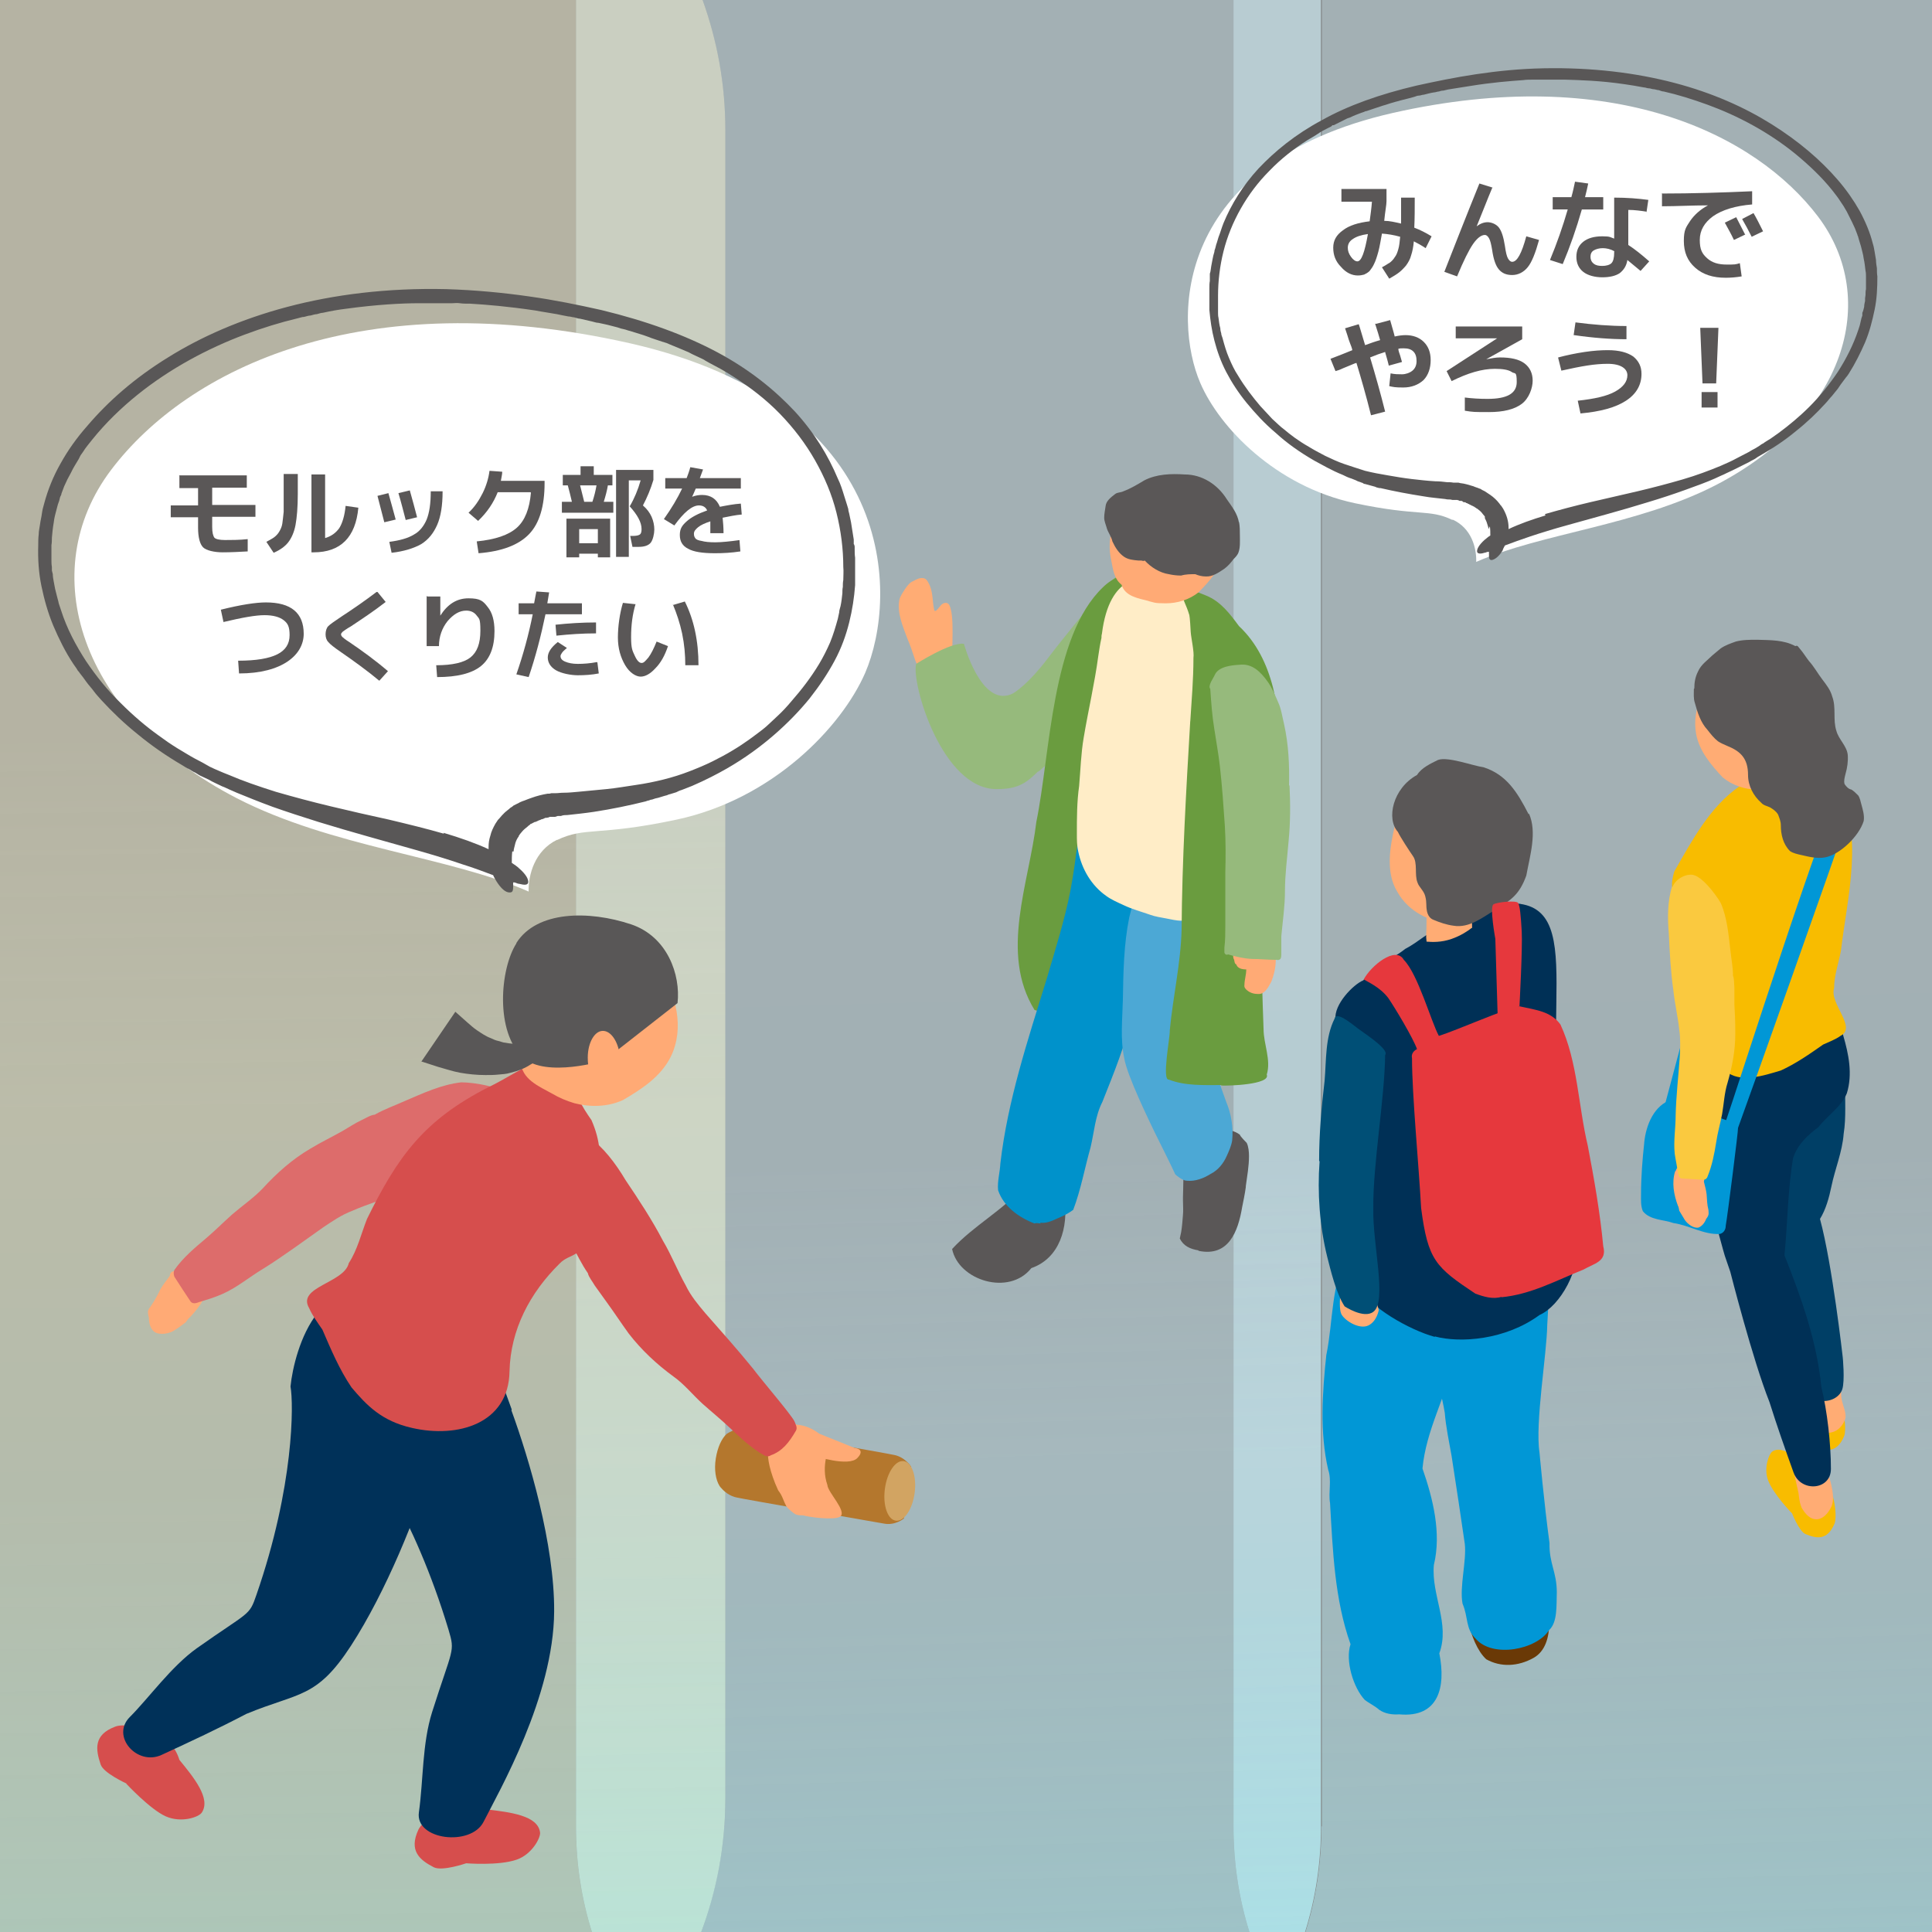<?xml version="1.0" encoding="UTF-8"?>
<svg xmlns="http://www.w3.org/2000/svg" xmlns:xlink="http://www.w3.org/1999/xlink" version="1.1" viewBox="0 0 424.3 424.3">
  <rect x="0" y="0" width="424.3" height="424.3" fill="#808080" stroke="none"/>
  <defs>
    <style>
      .cls-1 {
        fill: #96ba7c;
      }

      .cls-2 {
        fill: #ffaa75;
      }

      .cls-3 {
        fill: #d0efec;
      }

      .cls-4 {
        fill: #d64e4d;
      }

      .cls-5 {
        fill: #f8bc00;
      }

      .cls-6 {
        fill: #003056;
      }

      .cls-7 {
        fill: #b1d36c;
      }

      .cls-8 {
        fill: #dd6c6b;
      }

      .cls-9 {
        fill: #ffedc7;
      }

      .cls-10 {
        fill: #ffac74;
      }

      .cls-11 {
        fill: url(#linear-gradient-7);
      }

      .cls-11, .cls-12, .cls-13, .cls-14, .cls-15, .cls-16, .cls-17 {
        opacity: .7;
      }

      .cls-12 {
        fill: url(#linear-gradient-5);
      }

      .cls-13 {
        fill: url(#linear-gradient-2);
      }

      .cls-14 {
        fill: url(#linear-gradient-3);
      }

      .cls-15 {
        fill: url(#linear-gradient-4);
      }

      .cls-16 {
        fill: url(#linear-gradient-6);
      }

      .cls-17 {
        fill: url(#linear-gradient);
      }

      .cls-18 {
        fill: #fff;
      }

      .cls-19 {
        fill: #003159;
      }

      .cls-20 {
        fill: #004f76;
      }

      .cls-21 {
        fill: #6a3906;
      }

      .cls-22 {
        fill: #0092cb;
      }

      .cls-23 {
        fill: #b4772d;
      }

      .cls-24 {
        fill: #e6383d;
      }

      .cls-25 {
        fill: #d2a462;
      }

      .cls-26 {
        fill: #4ca8d5;
      }

      .cls-27 {
        fill: #5a5757;
      }

      .cls-28 {
        fill: #595757;
      }

      .cls-29 {
        fill: #003f66;
      }

      .cls-30 {
        fill: #6a9c3f;
      }

      .cls-31 {
        fill: #fac93f;
      }

      .cls-32 {
        fill: #0197d6;
      }
    </style>
    <linearGradient id="linear-gradient" x1="1555.7" y1="-329.9" x2="1791.5" y2="-310.8" gradientTransform="translate(1656.4 -2021.7) rotate(90) scale(1.4 -4)" gradientUnits="userSpaceOnUse">
      <stop offset="0" stop-color="#d4f3fd" stop-opacity=".6"/>
      <stop offset=".3" stop-color="#d2f3fd" stop-opacity=".6"/>
      <stop offset=".5" stop-color="#cdf3fd" stop-opacity=".7"/>
      <stop offset=".6" stop-color="#c4f4fd" stop-opacity=".7"/>
      <stop offset=".8" stop-color="#b7f5fd" stop-opacity=".8"/>
      <stop offset=".9" stop-color="#a7f6fd" stop-opacity=".9"/>
      <stop offset="1" stop-color="#a0f7fd"/>
    </linearGradient>
    <linearGradient id="linear-gradient-2" x1="1555.6" y1="-365.8" x2="1791.5" y2="-346.6" xlink:href="#linear-gradient"/>
    <linearGradient id="linear-gradient-3" x1="1557.1" y1="-348.2" x2="1793" y2="-329" xlink:href="#linear-gradient"/>
    <linearGradient id="linear-gradient-4" x1="1554.2" y1="-348.4" x2="1790.1" y2="-329.3" xlink:href="#linear-gradient"/>
    <linearGradient id="linear-gradient-5" x1="2111.1" y1="-477.9" x2="2263.1" y2="-471.3" gradientTransform="translate(4359.9 -5537.7) rotate(90) scale(2.7 -9)" gradientUnits="userSpaceOnUse">
      <stop offset="0" stop-color="#fffbd4" stop-opacity=".6"/>
      <stop offset=".2" stop-color="#f9fbd5" stop-opacity=".7"/>
      <stop offset=".4" stop-color="#ebfbda" stop-opacity=".7"/>
      <stop offset=".6" stop-color="#d4fbe1" stop-opacity=".8"/>
      <stop offset=".9" stop-color="#b3fcec" stop-opacity=".9"/>
      <stop offset="1" stop-color="#a1fdf2"/>
    </linearGradient>
    <linearGradient id="linear-gradient-6" x1="1557.1" y1="-383.3" x2="1792.9" y2="-364.1" xlink:href="#linear-gradient"/>
    <linearGradient id="linear-gradient-7" x1="2110.8" y1="-469.1" x2="2262.7" y2="-462.5" xlink:href="#linear-gradient-5"/>
  </defs>
  <!-- Generator: Adobe Illustrator 28.7.2, SVG Export Plug-In . SVG Version: 1.2.0 Build 154)  -->
  <g>
    <g id="_レイヤー_1" data-name="レイヤー_1">
      <g>
        <path class="cls-17" d="M290.2,401.1c0,8.1-1.2,15.9-3.5,23.2h137.7V0h-134.1v401.1Z"/>
        <path class="cls-13" d="M270.9,0h-116.6c3.2,8.9,5,18.6,5,28.6v366.3c0,10.3-1.9,20.2-5.3,29.4h120.4c-2.3-7.3-3.5-15.1-3.5-23.2V0Z"/>
        <path class="cls-14" d="M290.2,0h-19.3v401.1c0,8.1,1.2,15.9,3.5,23.2h12.2c2.3-7.3,3.5-15.1,3.5-23.2V0Z"/>
        <path class="cls-15" d="M290.2,0h-19.3v401.1c0,8.1,1.2,15.9,3.5,23.2h12.2c2.3-7.3,3.5-15.1,3.5-23.2V0Z"/>
        <path class="cls-12" d="M126.4,0H0v424.3h130c-2.3-7.3-3.5-15.1-3.5-23.2V0Z"/>
        <path class="cls-16" d="M159.3,28.6c0-10.1-1.8-19.7-5-28.6h-27.8v401.1c0,8.1,1.2,15.9,3.5,23.2h24c3.4-9.1,5.3-19,5.3-29.4V28.6Z"/>
        <path class="cls-11" d="M159.3,28.6c0-10.1-1.8-19.7-5-28.6h-27.8v401.1c0,8.1,1.2,15.9,3.5,23.2h24c3.4-9.1,5.3-19,5.3-29.4V28.6Z"/>
      </g>
      <g>
        <g>
          <path class="cls-23" d="M194.1,334.6c-.7-.1-31.5-5.5-32.2-5.7-1.7-.3-2.9-1.4-3.5-2.1-.1-.1-.3-.3-.4-.5,0,0,0,0,0,0h0c-.8-1.3-1.2-3.5-.8-6s1.3-4.4,2.4-5.4h0s0,0,0,0c.2-.1.3-.2.5-.3.7-.4,2.2-1.1,3.9-.8.7.1,31.5,5.5,32.2,5.7,2.5.4,3.9,2.6,3.9,2.6l-1.6,11.4s-1.9,1.6-4.4,1.1Z"/>
          <ellipse class="cls-25" cx="197.7" cy="327.4" rx="6.6" ry="3.3" transform="translate(-152.8 480.7) rotate(-82.5)"/>
        </g>
        <path class="cls-2" d="M46.1,280.8c-.2,3.3-2.2,6.2-4.4,8.5-.4.3-.6.7-.9,1.1-.8.6-1.6,1.2-2.4,1.7-1.1.8-3.3,1.2-4.5.4-.9-.7-1.2-2-1.2-3.1-.1-.4-.2-.8-.2-1.3,0-.5.4-.9.6-1.2.8-1.2,1.5-2.4,2.1-3.7.6-1.1,1.4-2,2.1-3,0-.4.2-.8.5-.9.8-.3,1.8-.7,2.6-.9,1-.2,2-.3,3.1-.4,1.4,0,2.8,1.3,2.6,2.8Z"/>
        <path class="cls-8" d="M112.4,247.7c-2.9,3.3-6.7,5.5-10.6,7.4-4.6,2.4-9.3,4.8-14.1,6.8-3.3,1.5-6.9,2.5-10.3,4-2.4.9-4.4,2.3-6.5,3.7-4.4,3.1-8.7,6.3-13.2,9.1-3,1.8-5.7,4.1-8.9,5.5-1.6.7-3.2,1.2-4.9,1.7-.6.2-1.4.6-2,0-1.2-1.8-2.4-3.6-3.6-5.5-.2-.5-.2-1.1,0-1.5,1.9-2.7,4.4-4.8,6.9-6.9,2-1.7,3.9-3.6,5.8-5.3,2.2-1.9,4.7-3.6,6.7-5.7,3.1-3.4,6.5-6.4,10.4-8.7,2.3-1.4,4.8-2.6,7.1-3.9,1.4-.8,2.7-1.7,4.2-2.4.9-.4,1.9-1.1,2.9-1.2,2.1-1.2,4.4-2,6.6-3,4-1.7,8-3.6,12.4-4.1,2.8,0,9.2,1,10.9,3.2,1.3,1.9,1.3,4.8,0,6.6Z"/>
        <path class="cls-4" d="M27.8,391.7s-5.1-2.3-5.7-4.2c-1.1-3.3-1.6-6.5,3.2-8.3,1.7-.7,6.2,0,8.2,1.1,3,1.5,4.9,3,5.9,6.2,3.1,3.8,7,8.5,4.9,11.6-.7,1-4.5,2.3-7.9.8s-8.7-7.2-8.7-7.2Z"/>
        <path class="cls-19" d="M94.7,321.9c-3,10.6-10,27.8-17.6,39.5s-11.4,10.2-23,15c-6.3,3.3-12.1,6-18.6,9-5.4,2.5-11.2-4.1-7-8.3s9.1-11.1,14.7-15.1c11.6-8.2,11.5-7,13.1-11.7,8.3-23.9,8.2-42,7.5-45.8.4-4,2.1-11.3,5.9-16.1,3.5-4.3,10.2-7.4,15-10,.7-.3,4.5,6,5.3,6.6,15.7-2,9.1,21.3,4.6,36.8Z"/>
        <path class="cls-4" d="M102.4,409.2s-5.2,1.8-7.1.9c-3.1-1.6-5.6-3.6-3.4-8.3.8-1.7,4.5-4.2,6.7-4.9,3.2-.9,5.6-1.2,8.5.5,4.9.6,11,1.3,11.5,5,.2,1.1-1.7,4.8-5.1,6-4,1.4-11.2.8-11.2.8Z"/>
        <path class="cls-19" d="M112.3,309.7c3.9,10.7,9.5,29.5,9.4,44.2-.1,18.7-12.1,39.5-15.5,46.2-2.8,5.5-15.1,4-14.2-2.1,1-7.2.7-15,2.9-22,4.5-14.2,5.1-13.1,3.6-18.1-7.6-25.2-18.4-40.3-21.2-43.1-2.1-3.6-5.1-10.8-4.9-17.2.2-5.8,3.8-12.7,6.1-17.9.4-.7,7.2,2.2,8.2,2.1,11.4-11.7,20,12,25.7,27.8Z"/>
        <path class="cls-4" d="M129.7,270.2c-1.8,6.3-4.5,4.9-6.8,7.3-6.5,6.4-10.8,14.5-11,23.7-.2,11.5-11.4,14.7-21.4,12.4-6.7-1.5-10-5-13.3-8.9-2.7-4-4.5-8.3-6.4-12.7-1.1-1.6-2.2-3.1-2.9-4.7-2.8-4.7,7.7-5.5,8.7-9.9,1.9-2.9,2.7-6.4,4-9.7,6.7-13.6,12.4-21.7,26.8-29,6.8-3.2,16.3-11.1,18.3-2.5.3,3.8,2.1,6.8,4.2,9.8,4.1,9.4,0,14.3-.4,24.2Z"/>
        <path class="cls-2" d="M175.1,312.9c3.9.3,6.7,3.6,6.9,4.1.2,1.2-1.8,4.8-.3,9.1.1,1.7,4.4,5.8,2.8,7-1.4.8-6.8.1-8.1-.3-.5,0-1.1,0-1.6-.2-.5-.2-1.8-1.3-2.1-1.8-.8-1.5-.8-2.2-1.8-3.5-1.9-4.1-2.4-7.3-2.2-8.4.4-1.3.9-2.7,1.5-3.9,1-1.8,3.2-2.9,4.8-2.1Z"/>
        <path class="cls-4" d="M129,249.4c3.5,2.5,6.2,6.1,8.4,9.8,2.9,4.3,5.8,8.7,8.2,13.3,1.9,3.2,3.2,6.6,5,9.8,1.1,2.3,2.7,4.2,4.3,6.1,3.5,4,7.1,8,10.5,12.2,2.1,2.8,8.4,10.1,9.1,11.6.2.6.7,1.3.3,2-1.5,2.6-3,4.5-5.5,5.4-.4.3-1,.3-1.5,0-2.9-1.6-5.2-3.9-7.6-6.1-1.9-1.8-4-3.5-5.9-5.2-2.2-2-4-4.3-6.4-6-3.7-2.7-7-5.8-9.8-9.4-1.6-2.2-3.1-4.5-4.7-6.7-.9-1.3-1.9-2.6-2.8-3.9-.5-.9-1.3-1.8-1.5-2.7-1.4-2-2.4-4.2-3.6-6.3-2.1-3.8-4.4-7.6-5.3-11.9-.3-2.8,0-9.3,2.1-11.2,1.8-1.5,4.6-1.8,6.6-.6Z"/>
        <path class="cls-2" d="M121.3,240.2c-2.9-1.6-6.8-3.2-6.9-7-1.8-2.4-1.3-5.6-1.2-8.4.4-6.1,3.7-12,9-15.2,6.9-3.4,17.5-3.3,22.6,3.1,3.7,5.7,5.6,13.1,2.5,19.4-2.2,4.4-6.4,7.1-10.5,9.5-3.3,1.5-7.1,1.6-10.6.7-1.7-.5-3.4-1.2-4.9-2.1Z"/>
        <path class="cls-28" d="M113.4,207.1c4.5-7.1,15.9-7.2,25.2-4.1,8,2.7,10.9,11.1,10.2,17.3l-16.1,12.6s-12.7,3.9-17.8-.6c-6.2-5.6-5.1-19.5-1.5-25.1Z"/>
        <path class="cls-28" d="M92.5,233.1s1.5.5,3.7,1.2c1.5.4,3.2,1,4.9,1.3,1.7.3,3.6.5,5.5.5.9,0,1.9,0,2.8-.1.9-.1,1.8-.1,2.7-.4,1.7-.4,3.2-1,4.4-1.8,1.2-.6,1.9-1.5,2.4-2,.5-.5.8-.8.8-.8l-3.1-2.6s-.3.1-.8.3c-.5.1-1,.5-2,.5-.8.1-1.8,0-2.8-.2-.5,0-1.1-.3-1.6-.4-.5-.1-1-.3-1.6-.6-1.1-.4-2.1-1.1-3-1.7-.9-.6-1.5-1.2-2.1-1.7-1.6-1.4-2.7-2.4-2.7-2.4l-7.5,11Z"/>
        <path class="cls-2" d="M129.1,233c.2,3.5,1.9,6.3,3.9,6.2,2-.1,3.4-3,3.2-6.6-.2-3.5-1.9-6.3-3.9-6.2-1.9.1-3.4,3-3.2,6.5Z"/>
        <path class="cls-2" d="M179.1,318.4l.9-3.5,7.7,3.1s2.5.2.6,2.2-9.2-.4-9.2-.4v-1.4Z"/>
      </g>
      <g>
        <path class="cls-18" d="M319,114.2c-5.2-2.5-7.3-.7-21.5-3.7-17.3-3.7-29.7-16.6-33.9-26.4-6-13.9-6-48.3,42.3-59.3,48.3-10.9,79.6,4.6,93.4,22.8,13.7,18.2,5.9,44.3-22.6,59-17.2,8.8-38.1,10.5-52.5,16.8.1-3-1-7.4-5.2-9.3h0Z"/>
        <path class="cls-28" d="M326.9,116.2c0-.4-.2-.8-.3-1.2-.1-.4-.3-.8-.5-1.2h0c0-.1,0-.3,0-.3,0-.1-.1-.2-.2-.3-.2-.2-.3-.4-.4-.5-.3-.4-.7-.7-1.1-1-.1,0-.2-.1-.3-.2-.1,0-.2-.1-.3-.2-.1,0-.2-.1-.4-.2-.1,0-.3-.1-.4-.2-.1,0-.3-.1-.4-.2-.1,0-.3-.1-.4-.2-.2,0-.3-.1-.4-.2h-.4c-.1-.2-.3-.2-.4-.3h-.5c0-.1-.5-.2-.5-.2h-.2s-.3,0-.3,0h-.5c0,0-.5-.1-.5-.1-.4,0-.7,0-1.1-.1-1.5-.2-3.2-.3-4.8-.6-3.2-.5-6.4-1.1-9.4-1.8-.2,0-.4,0-.6-.1-.2,0-.4-.1-.6-.2-.4-.1-.7-.2-1.1-.3-.4-.1-.7-.2-1.1-.3-.2,0-.4-.1-.5-.2s-.4-.1-.5-.2c-.3-.1-.7-.2-1-.4-.3-.1-.7-.3-1-.4-.7-.2-1.3-.5-1.9-.8-2.5-1-4.5-2.2-6.2-3.1-3.3-1.9-6.1-3.9-8.5-6.1-2.5-2.1-4.5-4.3-6.4-6.6-1.8-2.2-3.3-4.5-4.5-6.8-1.2-2.3-2-4.6-2.6-6.9-.6-2.3-.9-4.5-1.1-6.7,0-.3,0-.5,0-.8,0-.3,0-.6,0-.8,0-.5,0-1.1,0-1.6,0-.5,0-1.1,0-1.6,0-.5,0-1.1.1-1.6v-.4s0-.4,0-.4v-.8c.2-.5.2-1.1.3-1.6l.3-1.6c.1-.5.2-1,.4-1.6,0-.3.1-.5.2-.8l.2-.8c.2-.5.3-1,.5-1.6.4-1,.7-2.1,1.1-3.1,1.7-4.1,4.2-8.2,7.7-12,3.6-3.8,8.1-7.5,13.9-10.6,5.7-3.2,12.7-5.7,20.8-7.6,4.1-.9,8.4-1.8,13.1-2.5,4.7-.7,9.6-1.2,14.9-1.3,10.6-.2,20.2,1,28.6,3.2,8.4,2.2,15.5,5.4,21.4,9.1,5.9,3.7,10.7,7.8,14.5,12.2,1.9,2.2,3.5,4.5,4.8,6.8,1.3,2.4,2.3,4.8,2.9,7.2.2.6.3,1.2.4,1.8.1.6.2,1.2.3,1.8,0,.6.1,1.2.2,1.8,0,.6,0,1.2.1,1.8,0,2.5-.1,4.9-.6,7.3-.5,2.4-1.1,4.8-2.1,7.2-1,2.3-2.2,4.7-3.6,6.9-.2.3-.4.6-.6.8l-.3.4c-.1.1-.2.3-.3.4-.4.5-.8,1.1-1.2,1.7-.4.5-.9,1.1-1.3,1.6-.5.5-.9,1.1-1.4,1.6-1.9,2.1-4.1,4.2-6.5,6.1-2.4,2-5.1,3.8-8.1,5.5-.4.2-.7.5-1.1.7-.4.2-.8.4-1.1.6-.4.2-.8.4-1.2.6s-.8.4-1.2.6c-.8.4-1.6.8-2.5,1.2-.4.2-.8.4-1.3.6-.4.2-.9.4-1.3.6-1.8.8-4,1.6-6.5,2.5-2.5.9-5.2,1.8-8.2,2.7-5.8,1.8-12.2,3.5-17.9,5.1-2.9.8-5.5,1.6-7.9,2.4-2.1.7-4,1.4-5.6,2-.2.4-.4.7-.5,1.1-.8,1.3-1.7,2-2.4,2.1-.3,0-.4-.1-.5-.3-.1-.2-.1-.5-.1-1,0-.2,0-.3,0-.5,0,0-.2,0-.2,0-.3,0-.5.2-.8.2-.9.3-1.5.2-1.6-.2-.1-.6.4-1.5,1.6-2.6.4-.3.8-.7,1.3-1,0-.7,0-1.3-.1-2h0ZM339.3,112.9c3.1-.9,6.5-1.8,9.9-2.6,3.4-.8,7-1.6,10.4-2.4,3.4-.8,6.8-1.7,9.9-2.6s6-2,8.4-3c.6-.3,1.2-.5,1.8-.8.6-.3,1.1-.5,1.6-.8,1-.5,1.9-1,2.7-1.4.5-.3,1-.6,1.6-.9.3-.2.5-.3.8-.5.3-.2.5-.4.8-.5.5-.4,1.1-.7,1.7-1.1.6-.4,1.1-.8,1.7-1.2,2.3-1.7,4.6-3.6,6.8-5.8,2.2-2.2,4.3-4.8,6.2-7.6,1.8-2.8,3.4-5.9,4.5-9.2.1-.4.3-.8.4-1.3.1-.4.2-.8.3-1.3l.2-.6v-.6c.2-.4.3-.9.4-1.3,0-.4.1-.9.2-1.3v-.6c0,0,.1-.7.1-.7,0-.4,0-.9.1-1.3,0-.4,0-.9,0-1.3s0-.5,0-.7v-.7c0-.5,0-.9-.1-1.3-.1-.9-.2-1.8-.4-2.7-.1-.9-.4-1.8-.6-2.7-.1-.4-.3-.9-.4-1.3l-.2-.7c0-.2-.2-.4-.2-.6l-.5-1.3-.6-1.3c-.2-.4-.4-.8-.6-1.2l-.3-.6c-.1-.2-.2-.4-.3-.6l-.7-1.2-.2-.3-.2-.3-.4-.6c-.5-.8-1.1-1.5-1.7-2.3-2.4-3-5.2-5.6-8.1-8-5.9-4.8-12.7-8.4-19.3-10.8-3.3-1.2-6.5-2.2-9.6-2.9-.4,0-.8-.2-1.1-.3-.4,0-.8-.2-1.1-.2-.4,0-.7-.2-1.1-.2-.4,0-.7-.2-1.1-.2-1.5-.3-2.9-.5-4.2-.7-5.4-.8-9.9-.9-13-1-1.6,0-2.8,0-3.6,0-.8,0-1.3,0-1.3,0,0,0-.4,0-1.1,0-.4,0-.8,0-1.4,0s-1.2,0-1.9.1c-2.8.2-6.8.5-11.7,1.3-1.2.2-2.5.4-3.8.6-.7.1-1.3.2-2,.4-.4,0-.7.1-1,.2-.4,0-.7.2-1.1.2-.7.1-1.4.3-2.2.5-.4,0-.7.2-1.1.2-.4,0-.7.2-1.1.3-.7.2-1.5.4-2.3.6-.4.1-.8.2-1.1.3-.4.1-.8.2-1.1.3-.8.2-1.5.5-2.3.7-.4.1-.8.3-1.2.4-.4.1-.8.3-1.2.4-.4.1-.8.3-1.2.4-.2,0-.4.1-.6.2l-.6.2c-.8.3-1.6.6-2.4,1l-.6.2-.6.3c-.4.2-.8.4-1.2.6-.4.2-.8.4-1.2.6h-.3c0,.1-.3.3-.3.3l-.6.3c-.8.4-1.6.8-2.3,1.3-.7.5-1.5.9-2.3,1.4-3,1.9-5.8,4.1-8.3,6.7-2.5,2.5-4.6,5.3-6.3,8.3-1.7,3-3,6.2-3.8,9.4-.8,3.2-1.2,6.5-1.2,9.8,0,.8,0,1.6,0,2.4,0,.4,0,.8,0,1.2,0,.4,0,.8.1,1.2.1.8.2,1.6.4,2.3,0,.4.1.8.2,1.1,0,.4.2.7.3,1.1.4,1.5.8,2.9,1.4,4.3.6,1.4,1.2,2.7,2,3.9,1.5,2.5,3.2,4.7,4.9,6.7.9,1,1.8,1.9,2.6,2.8.4.4.9.8,1.3,1.2.4.4.9.8,1.3,1.1,1.3,1.1,3.1,2.5,5.4,3.8,1.1.7,2.3,1.3,3.6,2,1.3.6,2.7,1.3,4.2,1.8,1.5.5,3,1,4.6,1.5,1.6.4,3.2.7,5,1,1.7.3,3.5.6,5.2.8s3.5.4,5.2.5c.9,0,1.8.1,2.6.2.4,0,.9,0,1.4.1.2,0,.5,0,.7,0h.4s.4.1.4.1c1,.1,1.9.4,2.9.7.4.2.9.3,1.3.5.2,0,.4.2.6.3.2.1.4.2.6.3l.3.2.3.2c.2.1.4.3.6.4.4.3.7.5,1.1.9.3.3.6.6.9,1,.1.2.3.4.4.5l.2.3.2.3c.4.7.7,1.4.9,2.1.2.7.3,1.4.3,2,0,.1,0,.2,0,.4,2.3-1.1,5.1-2.1,8.1-3h0s0,0,0,0Z"/>
      </g>
      <g>
        <path class="cls-27" d="M294.6,44.2v-2.7h9.9v2.7c0,.8-.3,2.2-.5,4.3,1.2,0,2.4.3,3.7.6,0-1,0-2.9,0-5.7h3c0,2.4,0,4.6-.1,6.6,1.3.5,2.5,1.1,3.8,1.9l-1.3,2.6c-.9-.6-1.8-1.1-2.6-1.5-.1,1.2-.3,2.2-.6,3.1-.2.8-.6,1.5-1.1,2.2-.5.6-1,1.1-1.5,1.5-.5.4-1.3.9-2.2,1.4l-1.6-2.5c.8-.4,1.3-.8,1.7-1,.4-.3.8-.7,1.1-1.2.4-.5.6-1.1.8-1.8.2-.7.3-1.6.4-2.7-1.4-.4-2.7-.6-4-.7-.3,1.6-.5,2.9-.8,4s-.6,2-.9,2.6c-.3.7-.7,1.2-1,1.6-.4.4-.8.6-1.2.8-.4.1-.8.2-1.4.2-1.3,0-2.6-.6-3.7-1.9-1.2-1.2-1.7-2.6-1.7-4.2s.7-2.8,2.1-3.8c1.4-1.1,3.4-1.7,5.9-2,.2-1.5.4-2.9.5-4.3h-6.7ZM300.4,51.4c-1.5.2-2.6.6-3.3,1.1-.8.5-1.1,1.2-1.1,1.9s.2,1.3.7,2,1,1,1.4,1c.9,0,1.6-2,2.3-5.9Z"/>
        <path class="cls-27" d="M327.7,41.3c-1.1,2.6-2.2,5.5-3.4,8.4h0c.8-.6,1.6-.9,2.4-.9s1.9.4,2.5,1.2c.6.8,1,2.1,1.3,4,.2,1.4.4,2.3.7,2.8s.6.7.9.7c1.1,0,2.1-1.9,3.1-5.6l2.8.8c-.8,2.9-1.6,4.9-2.5,6-.9,1.1-2.1,1.7-3.4,1.7s-2.2-.4-2.9-1.2c-.7-.8-1.2-2.2-1.5-4.3-.2-1.2-.4-2.1-.7-2.6-.3-.5-.6-.7-.9-.7-.8,0-1.7.7-2.6,2s-2.1,3.7-3.5,7.1l-2.8-1c2.2-5.6,4.7-12,7.7-19.4l2.9.9Z"/>
        <path class="cls-27" d="M341,46v-2.7h4.1c.4-1.4.6-2.5.8-3.4l2.9.4c-.2.9-.4,1.9-.7,3h4v2.7h-4.7c-1.2,4.2-2.6,8.2-4.2,12l-2.8-.9c1.5-3.6,2.8-7.3,3.9-11.1h-3.3ZM361.7,46.5c-1.3-.2-2.7-.4-4.1-.4v7.7c1.4.9,2.9,2.1,4.6,3.6l-1.9,2.1c-1-.8-1.9-1.6-2.9-2.4-.2,1.3-.8,2.2-1.7,2.9-.9.6-2.2.9-3.8.9s-3.2-.4-4.2-1.2c-1-.8-1.5-1.9-1.5-3.3s.5-2.5,1.5-3.3c1-.8,2.4-1.2,4.2-1.2s1.7.2,2.6.5v-9c2.8,0,5.3.2,7.5.5l-.4,2.7ZM354.6,55.2c-.9-.5-1.8-.7-2.6-.7s-1.5.2-2,.5-.7.8-.7,1.4.2,1.1.7,1.5c.5.4,1.1.5,1.9.5s1.6-.2,2-.6.6-1.2.6-2.3v-.3Z"/>
        <path class="cls-27" d="M365.1,42.5c6.5,0,13-.2,19.7-.5v2.9c-3.7.3-6.6,1.2-8.6,2.6-1.9,1.4-2.9,3.1-2.9,5.2s.5,3,1.6,4c1.1,1,2.5,1.4,4.3,1.4s1.9,0,2.9-.3l.4,2.9c-1.2.2-2.4.3-3.5.3-2.8,0-5-.7-6.7-2.2-1.7-1.5-2.5-3.4-2.5-5.9s.5-3,1.4-4.4c.9-1.3,2.2-2.5,3.9-3.4h0c-3.5,0-6.9.2-10.1.2v-2.9ZM383.3,51.5l-2.5,1.2c-.6-1.3-1.3-2.5-2-3.8l2.5-1.2c.7,1.4,1.4,2.7,2,3.9ZM387.2,50.8l-2.5,1.2c-.7-1.4-1.4-2.7-2.1-3.9l2.5-1.3c.6,1,1.3,2.4,2.1,4Z"/>
        <path class="cls-27" d="M302.3,71.1l3-.8c.4,1.5.8,2.7,1,3.6.9-.2,1.7-.3,2.4-.3,1.6,0,3,.5,4,1.5s1.5,2.3,1.5,4-.5,3.3-1.6,4.4c-1.1,1-2.6,1.6-4.4,1.6s-2.2-.1-3.1-.3l.3-2.8c.9.2,1.7.2,2.5.2s1.7-.3,2.3-.8.9-1.2.9-2.1-.2-1.6-.7-2.1c-.5-.5-1.2-.7-2.1-.7s-.7,0-1.2.1c0,.4.2.9.4,1.5.2.7.3,1.1.4,1.4l-2.9.8c0,0-.1-.5-.3-1.2-.2-.8-.4-1.3-.5-1.8-1,.3-2.1.7-3.3,1.2,1.2,4,2.3,7.9,3.3,11.9l-3.1.8c-1.1-4.4-2.2-8.2-3.2-11.5-.4.1-.8.3-1.3.5-.5.2-1,.4-1.7.7-.6.3-1.2.5-1.6.6l-1.1-2.7c1.8-.7,3.4-1.3,4.8-1.9-.1-.5-.3-1-.5-1.5-.2-.5-.4-1.1-.6-1.8s-.4-1.1-.5-1.5l3-.9c.2.5.6,2,1.4,4.6,1.1-.4,2.2-.8,3.3-1.1-.2-.8-.6-2-1.1-3.6Z"/>
        <path class="cls-27" d="M334.3,74.5l-7.9,4.4h0c1.1-.2,2.1-.4,3-.4,2.4,0,4.2.4,5.4,1.3,1.2.9,1.8,2.2,1.8,3.8s-.8,3.9-2.4,5.1c-1.6,1.2-4,1.8-7.2,1.8s-3.5,0-5.3-.3v-2.9c1.6.2,3.2.3,5,.3,4.3,0,6.4-1.2,6.4-3.7s-.4-1.7-1.1-2.2-2-.7-3.7-.7c-2.8,0-5.9.9-9.5,2.7l-1.1-2.2,11.1-7.2h0s-9.1,0-9.1,0v-2.6h14.6v2.8Z"/>
        <path class="cls-27" d="M342.2,78.5c1.9-.5,3.8-.9,5.8-1.2,2-.3,3.7-.4,5.1-.4,2.5,0,4.3.5,5.6,1.4,1.2,1,1.8,2.2,1.8,3.8,0,2.4-1.1,4.4-3.4,5.9-2.3,1.5-5.6,2.4-10,2.8l-.6-2.8c3.7-.4,6.4-1,8.2-2,1.8-1,2.7-2.2,2.7-3.6s-1.4-2.5-4.3-2.5-5.7.5-10.2,1.5l-.7-2.8ZM345.6,73.6l.4-2.8c3.8.5,7.6.8,11.2.8v2.9c-3.5,0-7.4-.3-11.5-.9Z"/>
        <path class="cls-27" d="M373.4,72h4l-.5,12.2h-3l-.5-12.2ZM373.7,89.5v-3.4h3.5v3.4h-3.5Z"/>
      </g>
      <g>
        <path class="cls-18" d="M122.3,184.5c6.3-3,8.9-.8,26.3-4.5,21.1-4.5,36.2-20.3,41.4-32.2,7.3-16.9,7.3-59-51.6-72.4-58.9-13.3-97.2,5.6-114,27.8-16.8,22.2-7.2,54.1,27.6,72.1,21,10.8,46.6,12.8,64.1,20.5-.1-3.6,1.3-9,6.3-11.4h0Z"/>
        <path class="cls-28" d="M112.5,187h0c-.1.9-.1,1.7-.1,2.5.6.4,1.2.8,1.6,1.2,1.5,1.3,2.1,2.4,2,3.1-.1.6-.8.6-2,.3-.3,0-.6-.2-1-.3,0,0-.2,0-.3,0,0,.2,0,.4,0,.6,0,.5,0,.9-.1,1.2-.1.3-.3.4-.7.4-.9,0-1.9-.9-2.9-2.5-.2-.4-.5-.8-.7-1.3-1.9-.7-4.2-1.6-6.8-2.4-2.9-1-6.2-2-9.7-3-7-2-14.8-4.1-21.9-6.3-3.5-1.1-6.9-2.2-10-3.3-3-1.1-5.7-2.2-7.9-3.1-.5-.2-1.1-.5-1.6-.7-.5-.2-1-.5-1.6-.7-1-.5-2-.9-3-1.5-.5-.2-1-.5-1.5-.7s-.9-.5-1.4-.8c-.5-.2-.9-.5-1.4-.8-.5-.2-.9-.5-1.4-.8-3.6-2.1-6.9-4.4-9.8-6.8-3-2.4-5.6-4.9-8-7.5-.6-.7-1.2-1.3-1.7-2-.5-.7-1.1-1.3-1.6-2-.5-.7-1-1.4-1.5-2-.1-.2-.2-.3-.4-.5l-.3-.5c-.2-.3-.5-.7-.7-1-1.8-2.7-3.2-5.6-4.4-8.4-1.2-2.9-2-5.8-2.6-8.7-.6-2.9-.8-5.9-.7-9,0-.7,0-1.5.1-2.3,0-.8.2-1.5.3-2.3.1-.8.3-1.5.4-2.3.1-.8.3-1.5.5-2.2.8-3,2-6,3.6-8.8,1.6-2.9,3.6-5.7,5.9-8.3,4.6-5.4,10.4-10.5,17.7-15,7.2-4.5,16-8.4,26.2-11.1,10.2-2.7,21.9-4.2,34.9-3.9,6.5.2,12.6.8,18.2,1.6,5.7.8,11,1.9,15.9,3,9.9,2.4,18.4,5.5,25.5,9.3,7.1,3.8,12.6,8.3,17,13,4.3,4.7,7.3,9.7,9.4,14.7.6,1.2,1,2.5,1.4,3.8.2.6.4,1.3.6,1.9l.3,1c0,.3.1.6.2,1,.1.6.3,1.3.4,1.9l.3,1.9c.1.6.2,1.3.3,1.9v1c.1,0,.2.5.2.5v.5c0,.7,0,1.3.1,2,0,.6,0,1.3,0,2,0,.7,0,1.3,0,2,0,.3,0,.7,0,1,0,.3,0,.7,0,1-.2,2.7-.6,5.4-1.3,8.2-.7,2.8-1.7,5.6-3.2,8.4-1.5,2.8-3.3,5.5-5.5,8.3-2.2,2.7-4.8,5.4-7.8,8-3,2.6-6.4,5.1-10.4,7.4-2.1,1.2-4.6,2.5-7.6,3.8-.8.3-1.5.6-2.3.9-.4.1-.8.3-1.2.5-.4.1-.9.3-1.3.4s-.4.1-.6.2-.4.1-.7.2c-.4.1-.9.3-1.3.4-.5.1-.9.2-1.4.4-.2,0-.5.1-.7.2-.2,0-.4.1-.7.2-3.6.9-7.5,1.7-11.4,2.3-2,.3-4,.5-5.8.7-.5,0-.9,0-1.4.2h-.7c0,0-.6.2-.6.2h-.3s-.3,0-.3,0h-.6c0,.1-.6.2-.6.2-.2,0-.4,0-.5.1l-.5.2c-.2,0-.3.1-.5.2-.2,0-.3.1-.5.2-.2,0-.3.2-.5.2-.2,0-.3.1-.5.2-.1,0-.3.2-.4.2-.2,0-.3.2-.4.3-.1,0-.3.2-.4.3-.5.4-1,.8-1.3,1.2-.2.2-.3.4-.5.6,0,.1-.1.2-.2.3v.2c-.1,0-.2.2-.2.2-.3.5-.5,1-.6,1.5-.1.5-.3,1-.3,1.5h0ZM97.4,182.9h0c3.7,1.1,7.1,2.3,9.9,3.6,0-.2,0-.3,0-.5,0-.8.1-1.6.4-2.5.2-.9.6-1.7,1.1-2.6l.2-.3.2-.3c.1-.2.3-.4.5-.6.3-.4.7-.8,1.1-1.2.4-.4.9-.7,1.3-1.1.2-.1.5-.3.7-.5l.4-.2.4-.2c.3-.1.5-.3.8-.4.2-.1.5-.2.8-.3.5-.2,1-.4,1.6-.6,1.1-.4,2.3-.7,3.5-.9h.4c0,0,.4-.1.4-.1.3,0,.6,0,.9,0,.6,0,1.1-.1,1.7-.1,1.1,0,2.1-.1,3.2-.2,2.1-.2,4.2-.4,6.3-.6s4.3-.6,6.4-.9c2.1-.3,4.1-.7,6.1-1.2,2-.5,3.9-1.1,5.7-1.8,1.8-.7,3.5-1.4,5.1-2.2,1.6-.8,3.1-1.6,4.4-2.4,2.7-1.6,4.9-3.3,6.6-4.6.5-.4,1.1-.9,1.6-1.4.5-.5,1.1-1,1.6-1.5,1.1-1,2.2-2.2,3.2-3.4,2.1-2.4,4.2-5.1,6-8.1.9-1.5,1.7-3.1,2.4-4.7.7-1.7,1.2-3.4,1.7-5.2.1-.5.2-.9.3-1.4,0-.5.2-.9.3-1.4.2-.9.3-1.9.4-2.8,0-.5,0-.9.1-1.4,0-.5,0-1,.1-1.5,0-1,.1-1.9,0-2.9,0-3.9-.5-7.9-1.5-11.9-1-4-2.6-7.8-4.7-11.5-2.1-3.7-4.7-7.1-7.7-10.2-3-3.1-6.5-5.8-10.1-8.1-.9-.6-1.8-1.1-2.8-1.7-.9-.5-1.9-1-2.8-1.5l-.7-.4-.3-.2-.4-.2c-.5-.2-1-.5-1.5-.7-.5-.2-1-.5-1.4-.7l-.7-.3-.7-.3c-1-.4-1.9-.8-2.9-1.2l-.7-.3c-.2,0-.5-.2-.7-.2-.5-.2-1-.3-1.5-.5-.5-.2-1-.3-1.4-.5-.5-.2-.9-.3-1.4-.5-1-.3-1.9-.6-2.9-.9-.5-.1-.9-.3-1.4-.4-.5-.1-.9-.2-1.4-.4-.9-.2-1.8-.5-2.8-.7-.5-.1-.9-.2-1.4-.3-.5,0-.9-.2-1.4-.3-.9-.2-1.8-.4-2.6-.6-.4,0-.9-.2-1.3-.3-.4,0-.8-.2-1.3-.2-.9-.2-1.7-.3-2.5-.5-1.6-.3-3.2-.5-4.7-.8-6-.9-10.9-1.3-14.3-1.5-.9,0-1.6,0-2.3-.1s-1.2,0-1.7,0c-.9,0-1.4,0-1.4,0,0,0-.5,0-1.5,0-1,0-2.5,0-4.4,0-3.8,0-9.3.3-15.9,1.2-1.7.2-3.4.5-5.2.9-.4,0-.9.2-1.3.3-.5,0-.9.2-1.4.3-.5,0-.9.2-1.4.3-.5,0-.9.2-1.4.3-3.8.9-7.7,2.1-11.7,3.6-8,3-16.3,7.4-23.5,13.2-3.6,2.9-7,6.2-9.9,9.8-.7.9-1.5,1.8-2.1,2.8l-.5.7-.2.4-.2.4-.9,1.5c-.1.2-.3.5-.4.7l-.4.8c-.3.5-.5,1-.8,1.5l-.7,1.5-.6,1.6c0,.3-.2.5-.3.8l-.2.8c-.2.5-.4,1.1-.5,1.6-.3,1.1-.6,2.2-.7,3.2-.2,1.1-.3,2.2-.4,3.3,0,.5,0,1.1-.1,1.6v.8c0,.3,0,.5,0,.8,0,.5,0,1.1,0,1.6,0,.5,0,1.1.1,1.6v.8c0,0,.2.8.2.8,0,.5.1,1.1.2,1.6.1.5.2,1.1.3,1.6l.2.8.2.8c.1.5.3,1,.4,1.6.2.5.3,1,.5,1.5,1.3,4.1,3.3,7.8,5.5,11.2,2.3,3.4,4.8,6.5,7.6,9.2,2.7,2.7,5.5,5.1,8.3,7.1.7.5,1.4,1,2.1,1.5.7.5,1.4.9,2,1.3.3.2.7.4,1,.6.3.2.7.4,1,.6.7.4,1.3.8,1.9,1.1,1,.5,2.1,1.1,3.3,1.8.6.3,1.3.6,2,.9.7.3,1.4.6,2.2.9,3,1.3,6.5,2.5,10.3,3.7,3.8,1.1,7.9,2.2,12.1,3.2s8.5,2,12.7,2.9c4.2,1,8.3,2,12.1,3.1h0Z"/>
      </g>
      <g>
        <path class="cls-27" d="M39.3,104.4h14.9v2.7h-7.6v3.8h9.5v2.6h-9.5v2.2c0,1.3.2,2,.5,2.4.3.3,1.1.5,2.3.5s3.3,0,5-.2v2.7c-1.8.1-3.7.2-5.5.2s-3.6-.4-4.3-1.1c-.7-.7-1.1-2.2-1.1-4.3v-2.3h-6v-2.6h6v-3.8h-4.1v-2.7Z"/>
        <path class="cls-27" d="M62.5,104.1h2.9v4.4c0,2.9-.2,5.2-.5,6.8-.3,1.6-.9,2.9-1.6,3.8-.7.9-1.8,1.7-3.2,2.3l-1.6-2.4c.7-.4,1.3-.7,1.7-1,.4-.3.8-.7,1.1-1.2.3-.5.6-1.1.7-1.8.1-.7.2-1.6.3-2.6,0-1,0-2.3,0-3.9v-4.4ZM71.3,118.2c1.4-.4,2.4-1.1,3.2-2.2.7-1.1,1.2-2.8,1.4-4.9l2.8.4c-.6,6.5-3.9,9.8-9.8,9.8h-.5v-17.1h3v14.1Z"/>
        <path class="cls-27" d="M82.9,108.9l2.4-.6c.4,1.5,1,3.5,1.6,5.8l-2.5.6c-.5-1.9-1-3.9-1.5-5.8ZM97.2,108c0,3-.4,5.5-1.2,7.3-.8,1.8-1.9,3.2-3.5,4.2-1.6.9-3.8,1.6-6.5,1.9l-.5-2.4c2.3-.3,4.1-.8,5.4-1.6,1.3-.7,2.2-1.9,2.8-3.3.6-1.5.9-3.5.9-6.2h2.6ZM87.5,108.3l2.5-.6c.6,2.1,1.1,4,1.6,5.9l-2.5.6c-.5-1.9-1-3.9-1.6-5.9Z"/>
        <path class="cls-27" d="M116.5,108.1h-7.2c-.9,2.3-2.3,4.4-4.3,6.3l-2.1-1.8c1.3-1.2,2.3-2.7,3.1-4.3.8-1.6,1.3-3.3,1.5-4.9l2.8.2c0,.6-.2,1.3-.3,2h9.6v.5c0,5-1.1,8.8-3.4,11.2-2.3,2.4-6,3.8-11.1,4.2l-.4-2.6c4.1-.4,7-1.4,8.8-3,1.8-1.6,2.8-4.2,3.1-7.7Z"/>
        <path class="cls-27" d="M123.4,112.6v-2.4h2.2c-.3-1.3-.6-2.5-.9-3.6h-1.1v-2.3h3.9v-1.9h2.9v1.9h4.1v2.3h-1c-.2,1.2-.5,2.3-.9,3.6h2.1v2.4h-11.3ZM127.2,121.6v.8h-2.8v-8.5h9.6v8.5h-2.7v-.8h-4.1ZM131.3,119.3v-3.1h-4.1v3.1h4.1ZM130.1,110.2c.4-1.2.7-2.4.9-3.6h-3.6c.3,1.2.6,2.4.9,3.6h1.8ZM141.3,111.1c.8.7,1.4,1.5,1.8,2.4.4.9.6,1.9.6,2.8s-.3,2.3-.8,2.9c-.5.6-1.4.9-2.6.9h-1.4l-.5-2.4h.5c.8,0,1.3-.1,1.6-.3.3-.2.4-.6.4-1.2,0-1.5-.9-3.1-2.6-5,1-1.7,1.8-3.6,2.4-5.7h-2.6v16.8h-2.8v-19.1h8.2v2.2c-.6,2-1.4,3.9-2.3,5.6Z"/>
        <path class="cls-27" d="M162.4,118.6l.2,2.5c-1.9.3-3.8.4-5.6.4-2.7,0-4.7-.3-5.9-1-1.2-.6-1.8-1.6-1.8-3s.5-2.1,1.5-3,2.5-1.7,4.5-2.4c-.3-.7-.9-1.1-1.8-1.1-1.5,0-3.3,1.5-5.4,4.4l-2.3-1.4c1.7-2.4,3-4.6,4-6.7h-3.7v-2.3h4.7c.3-.8.6-1.6.8-2.4l2.8.5c-.2.5-.4,1.1-.7,1.9h9v2.3h-9.9c-.2.4-.4,1-.8,1.8h0c.8-.3,1.5-.4,2.2-.4,1.9,0,3.2.9,3.9,2.6,1.5-.3,3.1-.6,4.6-.7l.2,2.4c-1.3.1-2.7.4-4.2.7.1,1,.2,2.1.2,3.4h-2.9c0-1.1,0-2,0-2.6-1.2.4-2.1.8-2.7,1.3-.6.5-.9.9-.9,1.4s.1.7.3,1c.2.3.7.5,1.4.6.7.2,1.7.3,3,.3s3.3-.2,5.4-.5Z"/>
        <path class="cls-27" d="M49.1,136.7l-.6-2.8c4.4-1.1,7.7-1.6,9.9-1.6,5.5,0,8.3,2.3,8.3,6.9s-4.7,8.7-14.2,8.7l-.2-2.8c4,0,6.8-.5,8.6-1.4,1.8-.9,2.7-2.3,2.7-4.2s-.4-2.6-1.3-3.3c-.9-.7-2.3-1.1-4.2-1.1s-4.8.5-9,1.5Z"/>
        <path class="cls-27" d="M82.9,130l1.8,2.2c-2.7,2.1-5.3,3.8-7.7,5.4-.9.5-1.4.9-1.7,1.1-.2.2-.4.4-.4.6s.1.4.3.6.7.6,1.5,1.1c2.8,1.9,5.7,4,8.5,6.4l-1.9,2.1c-2.9-2.4-5.7-4.4-8.3-6.2-1.6-1.1-2.5-1.8-2.9-2.3-.4-.4-.6-1-.6-1.7s.2-1.4.6-1.8c.4-.4,1.4-1.1,2.9-2.1,2.6-1.7,5.2-3.5,7.7-5.4Z"/>
        <path class="cls-27" d="M93.9,131h2.8v4.2h0c1.6-2.5,3.6-3.8,6.2-3.8s3.2.6,4.2,1.9c1,1.2,1.5,3,1.5,5.3,0,3.5-1,6.1-3,7.7-2,1.6-5.2,2.4-9.6,2.4l-.2-2.6c3.6,0,6.1-.6,7.5-1.7,1.5-1.2,2.2-3.1,2.2-5.9s-.3-2.6-.8-3.3-1.3-1.1-2.3-1.1c-1.5,0-2.8.8-4.1,2.3-1.2,1.5-1.9,3.4-1.9,5.5h-2.7v-11Z"/>
        <path class="cls-27" d="M113.9,134.9v-2.4h3.4c.2-1.2.4-2,.5-2.6l2.8.2c-.2,1.1-.3,1.9-.4,2.4h7.6v2.4h-8c-1,4.8-2.2,9.4-3.7,13.8l-2.7-.6c1.5-4.3,2.7-8.7,3.6-13.2h-2.9ZM131.2,145.5l.3,2.4c-1.5.3-3.1.4-4.6.4s-3.6-.4-4.8-1.1c-1.2-.7-1.8-1.7-1.8-2.8s.7-2.2,2.2-3.4l2,1.3c-.6.5-.9.8-1.1,1.1-.2.3-.3.5-.3.7,0,.5.3.9,1,1.2.7.3,1.6.5,2.8.5s2.7-.1,4.2-.4ZM131,139.1c-3.1,0-6,.2-8.8.5l-.2-2.4c2.8-.3,5.8-.5,8.9-.5v2.4Z"/>
        <path class="cls-27" d="M139.6,132.6c-.7,2.3-1,4.7-1,7.3s.3,3,.8,4.1c.5,1.1,1,1.6,1.5,1.6s.8-.4,1.5-1.2c.6-.8,1.2-2,1.8-3.5l2.5,1c-.7,2.1-1.6,3.7-2.8,4.9-1.1,1.2-2.2,1.8-3.2,1.8s-2.4-.8-3.4-2.5c-1-1.7-1.6-3.7-1.6-6.1s.4-5.3,1.1-7.6l2.8.3ZM147.7,132.9l2.7-.8c2,4,3,8.7,3,14h-2.9c0-2.3-.2-4.6-.7-7-.5-2.3-1.2-4.4-2-6.3Z"/>
      </g>
      <g>
        <path class="cls-10" d="M206.3,146.8c3.3-.7,2.8-5,2.9-7.6,0-1.7,0-3.4-.3-5-.2-.7-.3-1.8-1.2-1.8-.9,0-1.3.9-1.8,1.4-.2.2-.4.5-.7.3-.5-2-.2-4.2-1.3-6.1-.2-.4-.5-.9-1-1-.8-.2-1.6.2-2.3.6-.8.3-1.3,1-1.8,1.7-.5.8-1.1,1.6-1.3,2.5-.5,2.9.8,5.8,1.8,8.5.6,1.4,1.1,2.9,1.6,4.4.2.6.4,1.2.9,1.6.3.2.8.3,1.1.1,1,.6,2.3.6,3.4.5h0Z"/>
        <path class="cls-1" d="M228,169.5c5.6-4.4,14.3-16.1,15.9-18.2,2.7-3.5,9.9-16.2,8.3-21.7-1.6-5.3-6.1-4.6-8.7-1.4-3.5,4-10,11.9-13.4,16.4-4,5.3-7.2,7.6-8.1,7.9-6.6,2.6-10.3-11.1-10.3-11.1-2.8-.5-10.5,4.4-10.5,4.4-1.1,4.2,5.7,27.7,17.8,27.5,4.9,0,6.6-1.6,9-3.9Z"/>
        <g>
          <path class="cls-27" d="M233.8,263.4c.8,6.1-1,12.9-7.3,15.1-4.9,6.2-16,2.7-17.4-4.2,4.8-5.2,11.2-8.5,15.9-13.9,2.7-1.3,7,1.1,8.9,3Z"/>
          <path class="cls-30" d="M253.2,129.1c.1.7-.3,1-.8.7-.8,1.8-2.4,3.2-3.8,4.5-5.5,8.2-5,18.5-6.8,27.9-4,14.3-4.6,49.2-7.3,60.9-1.9-.3-5.4-.6-7.3-1.3-7.7-12.5-1.2-27.8.4-41.3,3.1-15.1,3.3-40.7,14.6-51.5,2.1-2.1,5.1-3.3,7.9-3.9,1-.6,3.2,3.4,3.2,3.9Z"/>
          <path class="cls-22" d="M228.6,268.7c-.5,0-.9-.2-1.4,0-3.4-1.3-6.8-3.7-8-7.3-.2-1.9.4-3.9.5-5.9,1.6-13.8,6-27,10.1-40.3,1.8-6.1,4.1-13.4,5.3-19.7,1.4-7.4,1.9-15,3.5-22.3-.4-.6.6-1.3.9-1.8,2.1-2.8,6.4-2,9-.6,5,3.7,6.7,10.2,8.5,15.8.7,7.4-1.9,15-4.6,21.8-1.5,4.7-2.4,9.5-3.7,14.3-1.5,6.7-4.1,13-6.6,19.3-1.6,3.1-1.8,6.7-2.6,10-1.3,4.6-2.1,9.2-3.8,13.7-.8.6-1.7,1.1-2.6,1.5,0,0,0,0,0,0-1.5.6-3,1.6-4.7,1.3Z"/>
          <path class="cls-27" d="M263.2,274.6c-1.9-.3-3.3-1-4.1-2.6.1-.5.2-1,.3-1.4h0c.2-1.2.3-2.5.4-3.8h0c.1-1,0-2.1,0-3.2h0c0-.2,0-.4,0-.7h0c.1-2.3,0-5.3.4-7.5,1.7-2.7,7.4-9.7,12.1-6.2,0,.3,1.4,1.7,1.5,1.8.4.8.5,2,.5,2.9h0c0,2.2-.4,4.4-.7,6.6,0,0,0,0,0,0,0,0,0,0,0,0h0s0,0,0,0c0,0,0,0,0,0,0,0,0,.1,0,.2,0,0,0,0,0,0-.2,1.5-.5,2.9-.8,4.4,0,0,0,0,0,0-.9,5.4-3,11-9.6,9.6Z"/>
          <path class="cls-3" d="M272.8,264.9s0,0,0,0c0,0,0,0,0,0Z"/>
          <path class="cls-3" d="M273.7,260.5h0Z"/>
          <path class="cls-3" d="M273.7,260.5s0,0,0,0c0,0,0,0,0,0Z"/>
          <path class="cls-3" d="M274.3,253.8h0s0,0,0,0Z"/>
          <path class="cls-3" d="M272.8,264.9s0,0,0,0c0,0,0,0,0,0,0,0,0,0,0,0Z"/>
          <path class="cls-3" d="M273.7,260.6s0,0,0,0c0,0,0,0,0,0,0,0,0,0,0,0Z"/>
          <path class="cls-3" d="M273.7,260.5s0,0,0,0c0,0,0,0,0,0,0,0,0,0,0,0Z"/>
          <path class="cls-3" d="M273.7,260.5s0,0,0,0c0,0,0,0,0,0,0,0,0,0,0,0Z"/>
          <path class="cls-3" d="M273.7,260.5s0,0,0,0c0,0,0,0,0,0,0,0,0,0,0,0Z"/>
          <path class="cls-3" d="M273.7,260.5s0,0,0,0c0,0,0,0,0,0h0Z"/>
          <path class="cls-3" d="M273.7,260.4s0,0,0,0c0,0,0,0,0,0,0,0,0,0,0,0Z"/>
          <path class="cls-3" d="M273.7,260.4s0,0,0,0c0,0,0,0,0,0Z"/>
          <path class="cls-3" d="M274.3,253.8s0,0,0,0c0,0,0,0,0,0Z"/>
          <path class="cls-3" d="M274.3,253.8s0,0,0,0c0,0,0,0,0,0,0,0,0,0,0,0Z"/>
          <path class="cls-3" d="M273.1,250.1h0s0,0,0,0Z"/>
          <path class="cls-26" d="M269.3,242c1.1,2.6,1.6,5.6,1.3,8.5-.2,1.2-.7,2.3-1.2,3.4-.7,1.6-1.9,3.1-3.5,3.9-1.6,1-3.4,1.7-5.3,1.5-.9,0-2.3-1.2-2.5-1.4-.4-1-4.2-8.6-4.5-9.2-1-2.1-6.1-12.5-6.7-16.3-.9-4.2-.4-8.5-.3-12.8.1-6.1.2-12.2,1.4-18.1.3-1.3.7-2.6.9-3.9.2-1.3.7-2.6,1.5-3.7.7-1,1.5-1.4,2.7-1.1,1.1,0,14.2,8.3,14.8,9.1,1.7,2.2,1.8,5.2,2.1,7.9.3,2.6,0,5.3-.3,7.9-.2,2.6-.2,5.2-.7,7.8-.3,1.9-.7,3.8-1.1,5.6-.3,1.3-.7,2.5-1.1,3.7,0,.3,1.9,5.5,2.5,7.2Z"/>
          <path class="cls-9" d="M272.6,154.4c.6,3.9.9,7.9.8,11.9-.2,4.5-.4,9-1.3,13.4-.3,1.7-.6,3.5-.9,5.2-.4,1.8-.8,3.6-1.2,5.4-.7,4.3-2.2,9.3-6.4,11.3-1.3.5-2.8.6-4.2.6-1.1,0-2.2-.3-3.3-.5-1.1-.2-2.4-.4-3.5-.8-2-.7-3.9-1.2-5.8-2.1-1.3-.6-2.7-1.2-3.8-2-3.3-2.3-5.4-5.9-6.2-9.8-.3-1.3-.3-2.6-.3-3.9,0-3.5,0-7,.5-10.5.3-3.5.4-7.1,1-10.6,1-6,2.4-11.9,3.2-17.9.2-1.3.4-2.7.7-4,0-.3,0-.6.1-.9,1.7-13.6,9.3-12.2,11.2-12.3s3.1.4,4.3,1c2,1,3.9,2.3,5.6,3.8,1.1,1.2,2.1,2.4,3,3.7.4.5.9.9,1.3,1.4,1.4,1.6,2.2,3.7,3,5.7.3.7.6,1.3.8,2,.4,1.8.3,3.7.3,5.6.3,1.5.9,2.8,1.2,4.3Z"/>
          <path class="cls-30" d="M268.2,238.3c-3.8,0-7.9.2-11.5-1.2-1.6.2.3-9.4.2-10.8.7-7.4,2.4-14.7,2.6-22.1.1-15.3,1-30.6,1.9-45.9,0,0,0,.1,0,.2.3-4.7.7-9.3.7-14,.2-1.3-.5-4.3-.6-5.7,0-.4-.2-3.4-.3-3.7-.6-2.1-1.7-4.1-2.4-6.1,1.1-.4,5.5,1.6,6.1,1.8,3.2,1.3,5.2,4,7.2,6.7,7.7,7.2,9.2,19,9,29.1.5,6.2-1.5,12.1-3.2,17.9-1.3,13.8-.9,27.7-.4,41.5,0,3.3,1.7,6.8.7,10,.9,2.2-8.5,2.5-10,2.4Z"/>
          <path class="cls-2" d="M279.2,206.7c1.5,2.7,1.1,6.2,0,8.9-.6,1.1-1.4,2.8-2.9,2.7-.8,0-1.7-.2-2.4-.8-.4-.3-.7-.7-.6-1.2,0-1.1.4-2.2.4-3.4-.9,0-1.9-.2-2.2-1.1-.5-.2-.3-.9-.6-1.3-.2-.8,0-1.6,0-2.4,0-.4.2-1,.7-1.1.5-1,1.2-2.3,2.4-2.5,1.9,0,4.1.6,5.2,2.3Z"/>
          <path class="cls-1" d="M283.2,172.5c.2,4.1.2,8.1-.2,12.2-.3,3.7-.8,7.3-.8,11,0,3.3-.5,6.6-.8,9.9,0,1.3,0,2.6,0,3.9,0,.4,0,.8-.2,1.1-.2.2-.5.3-.8.2-1.8,0-3.7-.2-5.5-.2-1.8-.1-3.5-.5-5.2-1-.3.2-.7,0-.8-.4,0-.4,0-.8,0-1.1.2-1.6.2-3.2.2-4.8,0-3.9,0-7.8,0-11.7.1-3.4.1-6.8-.1-10.2-.3-4.4-.6-8.8-1.1-13.2-.3-2.7-.8-5.3-1.2-8-.5-3-.7-5.9-.9-8.9-.6-.7.7-2.4,1-3.1.8-1.8,3.6-2.1,5.3-2.2,2.9-.4,4.8,1.6,6.3,3.7,1,1.4,1.6,2.9,2.3,4.5.7,1.5.9,3.2,1.3,4.8,1,4.5,1.2,9,1.1,13.5Z"/>
          <path class="cls-2" d="M252.3,132c-2.3-.6-5.2-1-6-3.6-1.7-1.3-1.9-3.6-2.3-5.6-.9-4.3.3-9,3.4-12.1,4.1-3.6,11.4-5.4,16.1-2,3.6,3.2,6.2,8,5.2,12.9-.7,3.4-3.1,6.1-5.5,8.5-2,1.6-4.6,2.4-7.2,2.4s-2.5-.2-3.8-.5Z"/>
          <path class="cls-27" d="M272.1,114.5c.2,1.1.2,2.1.2,3.2,0,1.2.1,2.5-.3,3.6-.2.6-.7,1.1-1.1,1.5-.6.8-1.2,1.5-2,2.1-1.2.8-2.6,1.8-4.1,1.7-.8,0-1.6-.2-2.3-.5-1,0-2.1,0-3.1.3-.9,0-1.8-.1-2.7-.3-2-.3-3.9-1.5-5.3-3-.3.2-.6,0-.8,0-.2,0-.4,0-.6,0-1.1-.1-2.2-.2-3.1-.8-1.2-.8-2-2.1-2.6-3.4-.2-1-.9-1.9-1.2-2.8-.2-.8-.6-1.6-.6-2.4,0-.9.2-1.7.3-2.5.1-1.2,1.2-2,2.1-2.7.5-.4,1.2-.3,1.8-.6,1.6-.6,3.1-1.5,4.6-2.4,2.7-1.4,5.9-1.5,8.9-1.3,3.8,0,7.2,2.2,9.2,5.4,1.1,1.6,2.4,3.2,2.7,5.2Z"/>
        </g>
      </g>
      <g>
        <path class="cls-21" d="M322.2,345.9c-1.4,5,.4,15,4.2,18.5,3.2,1.8,7,1.6,10.4-.3,5-2.8,3.9-12,.7-18.7-2.1-4.5-4.1-8.9-7.7-8.9-5.5-.3-5.4,4.7-7.6,9.4Z"/>
        <path class="cls-32" d="M313.9,288.3c-.9,7.5,2.2,14.7,3.4,22,.2,2.8,1,6.7,1.5,9.5,1.2,7.8,1.9,12.4,2.9,19.3.4,3.8-1.2,9.4-.5,13.1,1.3,3,.6,5.5,2.9,7.7,3.7,4.3,13.4,2.4,16.1-1.9,1.9-1.7,1.6-5.5,1.7-8.3,0-4.5-1.7-6.3-1.6-10.8-1.2-8.8-2.2-19.9-2.2-19.9-1-6.5,1.6-21.5,1.7-28,.6-8.8.4-17.6-1.3-26.3-.3-1.2.1-4.7-1.3-4.5-.6-1-1.3-2.4-2.6-2.1-3.4.6-6.3,3.1-9.5,4.4-8.7,4.7-9.7,16.6-11.1,25.7h0Z"/>
        <path class="cls-32" d="M291.3,297.4c-.9,8.4-1.5,17.2.4,25.4.8,2.3,0,4.9.4,7.3.6,10.4,1,21.2,4.5,31-1.2,3.6.6,9.5,3.1,12.2,1,.8,2.2,1.3,3.2,2.2,1.3.9,2.9,1.1,4.4,1,8.6.8,10.3-5.9,8.8-13.4,2.4-6.5-1.8-12.8-1.2-19.4,1.7-7-.2-14.6-2.5-21.2.8-8.4,5-15.5,6.9-23.6,1.2-4.5,1.8-9.1,2.7-13.7,0-.9.8-2.7,0-3.2-.6-3.1-6.4-9.4-9-10.6-5.5-2.2-12.8-1-16.9,3.9-3.8,6.4-3.3,14.9-4.8,22.2h0Z"/>
        <path class="cls-6" d="M315.1,293.5c5.6,1.5,15.5.8,23-4.7,4.6-2,9.1-10.3,8.1-15.8-2.6-14.9-4.8-35-4.4-52.6.2-12.5,0-20.8-8-21.9,0,0,.1,0,.2,0-5.9-.6-11.6,2.4-17.1,4.8h0c-3,1.2-5.4,3.6-8.3,5.1-3,2.4-6.7,3.6-9.2,6.9-2.2.9-6.5,5.3-6.1,8.6,0,.5,1.6,4.3,1.7,4.8.8,10-1.7,20.3,1.3,30.1,2,7.8-1,16.1,1.9,23.5,2.3,4.7,11.4,9.8,16.9,11.3h0Z"/>
        <path class="cls-7" d="M308.7,208.4s0,0,.1,0c0,0,0,0-.1,0Z"/>
        <path class="cls-7" d="M347,204.3s0,0,0,0c0,0,0,0,0,0Z"/>
        <path class="cls-24" d="M329.7,284.9c6.5-.6,12.1-3.7,18.1-6.1,2.2-1.3,5.2-1.7,4.3-5.1-.7-7.4-2-14.8-3.4-22.1-2.1-8.8-2.2-18.4-6-26.6-2.1-2.9-5.4-3.2-9-4-2.3.2-14.1,5.4-17.7,6.5-1.7-3.1-4.6-13.6-7.7-16.7-1.8-3.2-7.3,1.4-8.8,4.3.8.5,3.6,1.7,5.4,4.1,1.5,2.2,5.4,8.7,6.3,11.2-.8.4-1.3,1.1-1.1,2,0,8.1,1.5,23.6,2,32.9,1.5,11.5,3.2,13,11.9,18.8,1.9.7,3.9,1.3,5.8.7h0Z"/>
        <path class="cls-10" d="M330.2,179.7c2,3.8,2.2,8.4.5,12.3-1.3,5.7-5.9,11.8-12.1,10.8-4.6-.3-9.3-2.6-11.7-6.9-2.6-4.2-1.7-9.7-.6-14.4,1.1-3.8,3.4-8.2,7.4-9.1,6.2-.7,13.6.7,16.5,7.3h0Z"/>
        <path class="cls-10" d="M323.3,203.8c0-.8,0-1.8-.2-3-.3-1.4-.7-2.5-1.2-3.2-.6-.1-8.6-1.3-8.6,3.6s-.2,3.9,0,5.6c1.2.1,3.2.2,5.5-.6,2-.7,3.5-1.7,4.4-2.4h0Z"/>
        <path class="cls-27" d="M335.8,178.7c1.8,4.1.2,9.2-.6,13.6-1.5,4.1-3.2,5.3-6.8,7.5-2.7,1.6-5.7,4.1-9.2,3.5-1.5-.2-3-.7-4.4-1.3-.8-.3-1.2-1-1.4-1.8-.3-1.5,0-1.9-.4-3.4-.3-1.2-1.4-2-1.7-3-.7-1.7.1-4.3-1-5.8-.7-1-2.8-4.2-3.3-5.3-2.6-2.9-1.1-9.6,4.2-12.5,1-1.6,3-2.5,4.6-3.3,2.2-.8,7.7,1.3,10,1.6,5,1.6,7.4,5.4,9.9,10.3Z"/>
        <path class="cls-24" d="M333.7,221s.7-13,.5-16.4c-.2-3.5-.4-5.7-.8-6.3s-4.5-.2-5.4.3c-.9.5.4,7.6.4,7.6l.5,16.5,4.9-1.7Z"/>
        <path class="cls-10" d="M301.8,284.2l1,3.5s-.4,2.5-2.3,3.4c-1.9.9-4.9-.9-5.8-2.3-1-1.4,0-7.4,0-7.4l7.1,2.7h0Z"/>
        <path class="cls-20" d="M289.8,255.1c-.5,6.8,0,14.2,1.7,21,.7,2.7,1.9,7.9,3.8,10.8,0,0,4.2,2.8,6.3,1.2,3.1-2.3-.2-14.8,0-22.8-.1-9.5,2.5-24.1,2.6-33.6,1.1-1.3-5.6-5.4-6.6-6.3-.8-.6-4.2-3.4-4.5-1.7-2.1,4.2-1.8,9.1-2.2,13.7-.7,5.9-1.2,11.7-1.2,17.5h0Z"/>
        <path class="cls-32" d="M365.3,243.9l7.5-28.1,2.8,2.9-8,25.2h-2.4Z"/>
        <path class="cls-5" d="M393.5,332.2s1.6,4.1,3,4.7c2.4,1,4.8,1.5,6.4-2.3.5-1.3.1-4.9-.6-6.6-1.1-2.4-2.1-4-4.5-4.9-2.8-2.6-6.3-5.9-8.6-4.3-.7.5-1.9,3.6-.9,6.3,1.2,3.1,5.2,7.2,5.2,7.2Z"/>
        <path class="cls-5" d="M395.6,313s1.6,4.1,3,4.7c2.4,1,4.8,1.5,6.4-2.3.5-1.3.1-4.9-.6-6.6-1.1-2.4-2.1-4-4.5-4.9-2.8-2.6-6.3-5.9-8.6-4.3-.7.5-1.9,3.5-.9,6.3,1.2,3.1,5.2,7.2,5.2,7.2Z"/>
        <path class="cls-10" d="M397.6,305.1c0,2.7-.2,5.3.5,7.9,2.2,2.5,5.6,2.2,7-1,.7-1.4-.5-3.4-.7-5-.3-2,.8-4.5-.7-6-2.6-.1-6.2.3-6,4.1h0Z"/>
        <path class="cls-10" d="M393.5,321.2l1.5,6.8s.2,2.6.9,3.5c2.1,3.4,4.8,2.5,6.3-.6.7-1.5.3-3.9-.5-6.6,0,0-1-6.4-2.7-6-2-1.6-5.5,2.8-5.5,2.8h0Z"/>
        <path class="cls-29" d="M387.8,252.5c-.8,6.2.6,13,2.9,18.7-.6,9.1.6,18.6,3.7,27.1,1,1.8.9,7.9,4,9,3,1.1,5.6-.3,6.2-2.2.6-1.9.1-7,.1-7,0,0-2.3-20.5-5-30.4,1.3-2.1,2-4.7,2.5-7.1.8-3.9,2.4-7.6,2.7-11.6.6-3.7.2-7.4.4-11.1,0-.4,0-1-.5-1-3-2.2-6.2.8-8.7,2.4-4.3,3-6.9,8.3-8.4,13.3h0Z"/>
        <path class="cls-6" d="M372.7,235.2c-1.8,14.3,6.1,40.6,6.1,40.6l1.2,3.5s4.9,19.3,8.6,28.6c1.7,5.4,3.4,10.2,5.3,15.5,1.6,4.4,8.2,3.9,8.2-.8,0-5.5-.8-12.7-2.1-18-1-10.1-4.4-19.6-8.1-28.9.7-7.1.7-14.3,1.9-21.4,1-3,3.2-5,5.6-6.8,1.9-2.5,5-4.4,6.2-7.4,1.3-4.2.4-8.6-.8-12.7-.2-.6-.2-1.6-.9-1.8-7.4-10-31.3-4.2-31.1,9.7h0Z"/>
        <path class="cls-5" d="M367.7,191.4c-1.5,5,.8,5.2,1.3,7.9,1.5,7.2,3.5,14.2,4.3,21.5,1.1,6.6-1.6,11.4,5.7,14.4,3.1,2.8,8.4,1,12.1-.1,3.3-1.5,6.3-3.6,9.3-5.7,1.3-.6,2.7-1.1,3.8-1.9,3.7-1.9-2.5-7.1-1.4-10.5,0-2.8,1-5.5,1.5-8.2,1.4-12,5.2-25.4-.9-36.6-2.9-5.1-9.7-9-14.6-4.2-1.8,2.4-4.1,3.6-6.8,4.7-6.5,4.5-10.4,11.9-14.3,18.7Z"/>
        <path class="cls-32" d="M361.1,251c-.4,3.7-.7,7.5-.7,11.2,0,1.3-.1,2.6.4,3.8,1.6,2,4.5,1.8,6.7,2.6,3.5.5,6.7,2.6,10.2,2.4.8-.2,1.3-.9,1.3-1.8.4-2.2,2.8-21.2,2.7-21.5,1.6-4.3,22.5-63.1,23.5-66.4.6-1.8,1-3.6,1.2-5.4.2-1.3-.8-2.3-1.9-2.6-1.8-.7-24,68.9-25.4,72.7-1.5-.4-10.5-4.6-12-4.5-3.8,1.2-5.6,5.5-6,9.4h0Z"/>
        <path class="cls-10" d="M367.9,257.2c-.8,2.5-.3,5.2.6,7.6.2.3.2.7.3,1.1.4.7.8,1.3,1.2,2,.6.9,1.9,1.9,3,1.7.8-.3,1.4-1.1,1.7-1.9.2-.3.4-.5.5-.9.1-.4,0-.7,0-1.1-.3-1.1-.3-2.2-.4-3.4-.1-1-.4-1.9-.6-2.8.1-.3.1-.6-.1-.9-.5-.5-1.1-1.1-1.5-1.5-.6-.5-1.3-.9-2-1.2-1-.4-2.3.1-2.6,1.3Z"/>
        <path class="cls-31" d="M367.2,194.7c-1,3.3-1,6.9-.7,10.3.2,4.2.4,8.3,1,12.5.3,2.9,1,5.8,1.3,8.7.3,2,.2,4,.1,6-.3,4.3-.8,8.5-.9,12.8,0,2.8-.5,5.6-.2,8.4.2,1.4.5,2.7.7,4,.1.5.2,1.2.7,1.4,1.6.1,3.3.2,4.9.3.4,0,.8-.3.9-.7,1-2.4,1.5-5,1.9-7.5.3-2.1.9-4.1,1.3-6.2.4-2.3.5-4.7,1.2-6.9,1-3.5,1.7-7,1.7-10.7s-.1-4.4-.2-6.5c0-1.3,0-2.6,0-3.8-.1-.8,0-1.8-.3-2.5,0-1.9-.4-3.8-.6-5.8-.4-3.4-.7-7-2.1-10.2-1.1-1.9-4.2-6-6.3-6.2-1.7-.1-3.6,1-4.3,2.7h0Z"/>
        <path class="cls-10" d="M390,172.8c2.4-.6,5.6-1.1,6.4-4,1.8-1.5,2-4.1,2.5-6.3.9-4.8-.3-10.1-3.7-13.6-4.4-4-12.2-6.1-17.1-2.2-3.8,3.6-6.6,9-5.6,14.5.7,3.8,3.3,6.8,5.8,9.5,2.2,1.8,4.9,2.7,7.6,2.7s2.7-.2,4-.6h0Z"/>
        <path class="cls-27" d="M372,151.3c0,1-.1,2.1.2,3,.6,2.2,1.3,4.4,2.8,6,.7.9,1.4,1.8,2.3,2.5.6.4,1.3.7,2,1,3,1.2,4.6,2.8,4.6,6.4,0,2.4,1.2,4.6,2.9,6.1.5.6,1.3.7,1.9,1,.7.4,1.4.9,1.8,1.6.3.8.6,1.5.6,2.3,0,2.1.5,4.2,2,5.7.7.5,1.7.7,2.6.9,1.7.4,3.4.8,5.1.5,3.3-.6,7.5-4.7,8.5-8,.2-1.2-.2-2.5-.5-3.6-.2-.7-.3-1.4-.7-2-.5-.5-1-1-1.5-1.3-.6-.1-1.1-.6-1.5-1.2-.2-.7,0-1.4.2-2.2.4-1.4.6-2.8.5-4.2-.2-2-2-3.4-2.5-5.3-.8-2.4,0-5.1-.9-7.5-.4-1.5-1.3-2.6-2.2-3.8-1-1.3-1.8-2.8-2.9-4-.7-.9-1.3-1.9-2-2.7-.3-.3-.5-.9-1-.6-2.6-1.4-5.5-1.3-8.4-1.4-1.6,0-3.2,0-4.7.4-1.1.4-2.3.8-3.3,1.5-.6.5-1.2,1-1.8,1.5-1.1,1.1-2.5,2-3.2,3.6-.6,1.2-.8,2.4-.8,3.7Z"/>
      </g>
    </g>
  </g>
</svg>